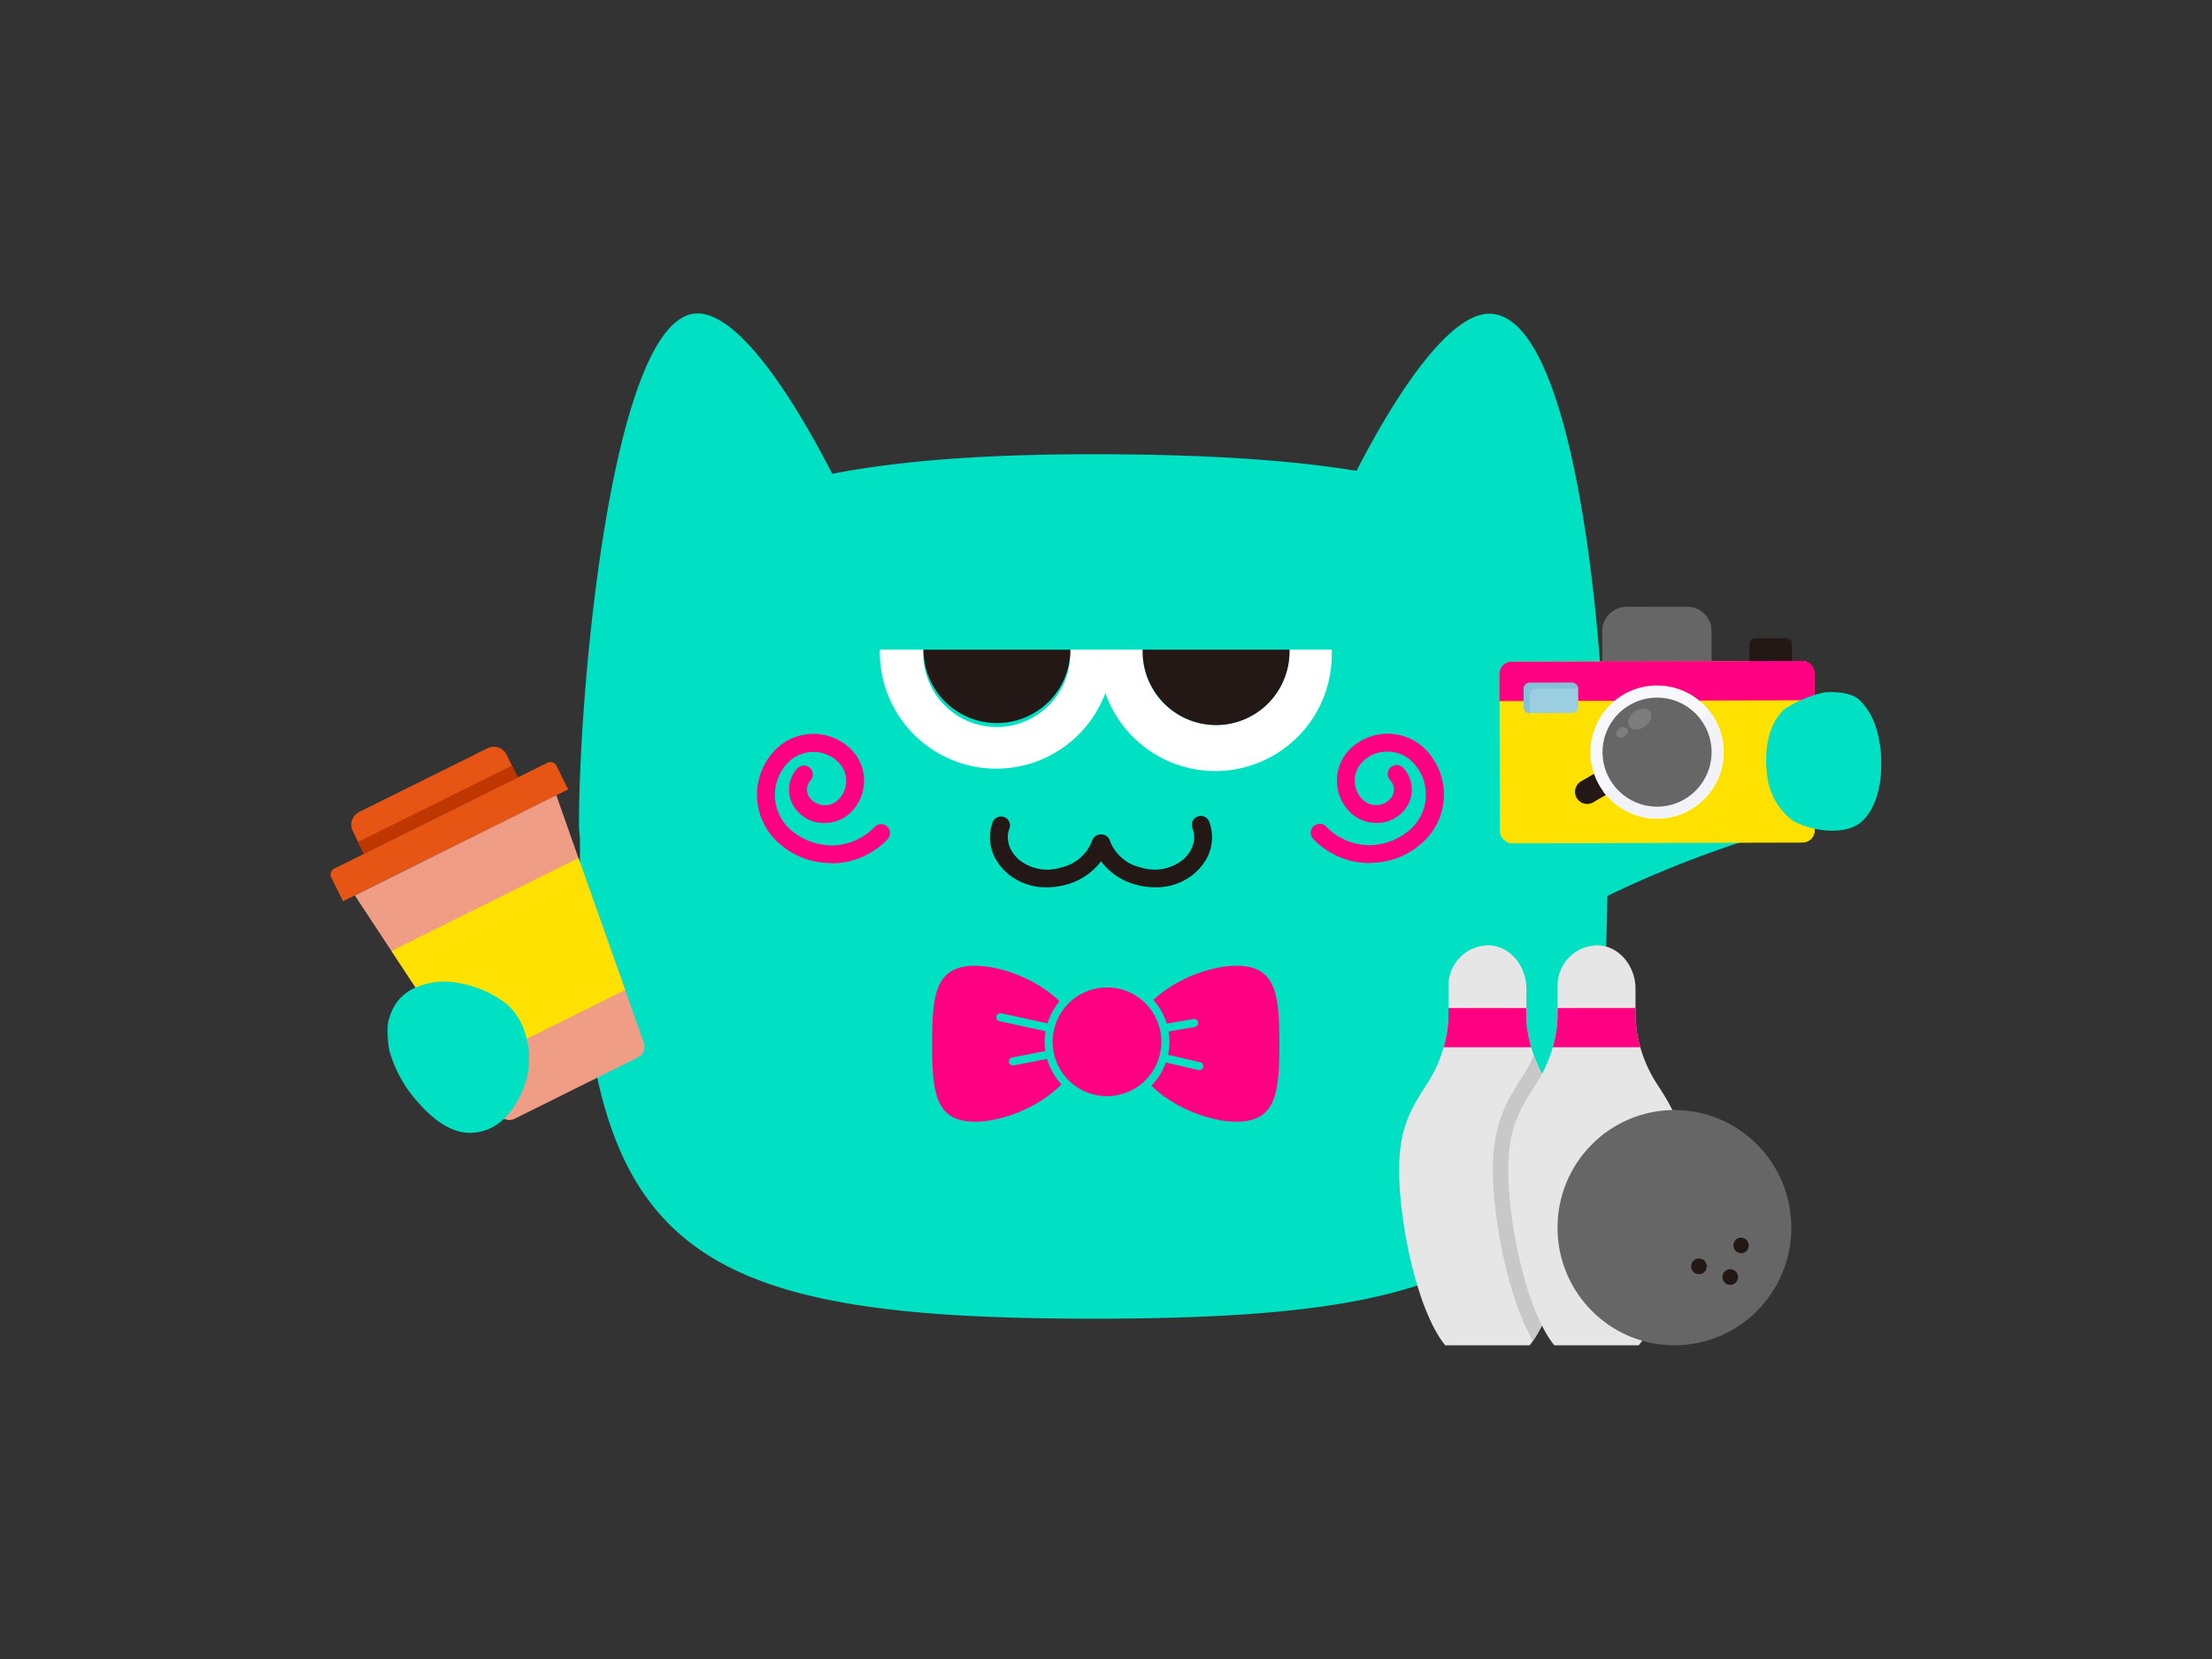 <svg id="Layer_1" data-name="Layer 1" xmlns="http://www.w3.org/2000/svg" viewBox="0 0 400 300"><rect x="0" y="0" width="400" height="300" fill="#333333" stroke="none"/><defs><style>.cls-1{fill:#00e1c3;}.cls-2{fill:#fff;}.cls-3{fill:#231815;}.cls-4{fill:#ff0082;}.cls-5{fill:#e6e6e6;}.cls-6{fill:#c8c8c8;}.cls-7{fill:#666;}.cls-8{fill:#ffe100;}.cls-9{fill:#f7f8fb;}.cls-10{fill:#f1f3f8;}.cls-11{fill:#7d7d7d;}.cls-12{fill:#9ccee1;}.cls-13{fill:#83c2d9;}.cls-14{fill:#e65514;}.cls-15{fill:#ef9d84;}.cls-16{fill:#bf3600;}</style></defs><path class="cls-1" d="M317.67,147.35a3.77,3.77,0,0,0-.58-1.17.08.08,0,0,1,0,0,4,4,0,0,0-4.84-2.75,126.45,126.45,0,0,1-23.66,2.88,4,4,0,0,0-3.8,5,4.57,4.57,0,0,1-.41,2.89,14.49,14.49,0,0,1-1.05,1.88,4,4,0,0,0-1.18,1.75l-.38.55a4,4,0,0,0,.62,4.76,4.05,4.05,0,0,0,4.77.62,193.38,193.38,0,0,1,27.77-11.51A4,4,0,0,0,317.67,147.35Z"/><path class="cls-1" d="M290.6,156.64c0-6.37-.07-12.24-.3-17.66-.62-28.91-6.21-82.25-21-82.25-6.85,0-16,12.87-24,28.41-12.26-2-27.8-3-47.55-3-19.57,0-35,1.15-47.25,3.54-8.12-15.8-17.41-29-24.35-29-15.39,0-21.45,67.36-21.45,92.24a18.49,18.49,0,0,0,.17,2.55c0,1.68,0,3.38,0,5.12,0,69.59,18.58,81.87,92.91,81.87,78.13,0,92.92-13.8,92.92-81.87"/><path class="cls-2" d="M198.74,117.48h-5.22c0,.12,0,.23,0,.35a13.28,13.28,0,1,1-26.55,0c0-.12,0-.23,0-.35H159.1c0,.14,0,.29,0,.43A21.06,21.06,0,0,0,200,125a20.83,20.83,0,0,1-1.24-7.13c0-.14,0-.29,0-.43"/><path class="cls-3" d="M167,117.84a13.28,13.28,0,0,0,26.55,0c0-.13,0-.24,0-.36H167c0,.12,0,.23,0,.36"/><path class="cls-2" d="M240.84,117.91c0-.14,0-.29,0-.43h-7.67c0,.12,0,.23,0,.35a13.28,13.28,0,1,1-26.56,0c0-.12,0-.23,0-.35h-7.9c0,.14,0,.29,0,.43a21.06,21.06,0,1,0,42.11,0"/><path class="cls-3" d="M219.9,131.11a13.28,13.28,0,0,0,13.28-13.27c0-.13,0-.24,0-.36H206.64c0,.12,0,.23,0,.36a13.28,13.28,0,0,0,13.28,13.27"/><path class="cls-3" d="M218.6,148.47a1.61,1.61,0,0,0-2.13-.78,1.63,1.63,0,0,0-.81,2.14c.13.29,1.18,2.95-1.7,5.6a8.19,8.19,0,0,1-7.64,1.44,7.75,7.75,0,0,1-5.63-4.87,1.57,1.57,0,0,0-1.16-1.06h0a1.54,1.54,0,0,0-.43-.05,1.51,1.51,0,0,0-.42.05h0A1.57,1.57,0,0,0,197.5,152a7.76,7.76,0,0,1-5.63,4.87,8.18,8.18,0,0,1-7.65-1.44c-2.86-2.64-1.82-5.29-1.69-5.6a1.62,1.62,0,0,0-2.93-1.36c-.1.2-2.27,5,2.43,9.33a10.67,10.67,0,0,0,7.28,2.65,13.22,13.22,0,0,0,3.39-.45,11.69,11.69,0,0,0,6.4-4.25,11.57,11.57,0,0,0,6.39,4.25,13.22,13.22,0,0,0,3.39.45,10.62,10.62,0,0,0,7.27-2.65c4.71-4.33,2.54-9.13,2.45-9.33"/><path class="cls-4" d="M150.27,156.07a14,14,0,0,1-9.72-3.87,11.65,11.65,0,0,1-.47-16.48,9.66,9.66,0,0,1,13.64-.38,8,8,0,0,1,.32,11.37,6.7,6.7,0,0,1-4.72,2.11,6.26,6.26,0,0,1-4.83-1.84,5.72,5.72,0,0,1-.23-8.11,1.62,1.62,0,0,1,2.35,2.22,2.5,2.5,0,0,0,.11,3.53,3.69,3.69,0,0,0,2.51,1,3.5,3.5,0,0,0,2.46-1.11,4.78,4.78,0,0,0-.19-6.79,6.43,6.43,0,0,0-9.07.25,8.42,8.42,0,0,0,.34,11.91,11.48,11.48,0,0,0,7.82,3,10.87,10.87,0,0,0,7.64-3.42,1.62,1.62,0,0,1,2.35,2.22,14.07,14.07,0,0,1-9.9,4.44h-.41"/><path class="cls-4" d="M247.71,156.07h-.42a14.09,14.09,0,0,1-9.89-4.44,1.62,1.62,0,0,1,2.35-2.22,10.85,10.85,0,0,0,7.63,3.42,11.36,11.36,0,0,0,7.83-3,8.44,8.44,0,0,0,.34-11.91,6.37,6.37,0,0,0-4.49-2,6.13,6.13,0,0,0-4.58,1.75,4.81,4.81,0,0,0-.2,6.79,3.5,3.5,0,0,0,5,.14,2.5,2.5,0,0,0,.1-3.53,1.62,1.62,0,0,1,2.36-2.22,5.76,5.76,0,0,1-.23,8.11,6.27,6.27,0,0,1-4.84,1.84,6.72,6.72,0,0,1-4.72-2.11,8.05,8.05,0,0,1,.33-11.37,9.75,9.75,0,0,1,6.89-2.64,9.62,9.62,0,0,1,6.75,3,11.65,11.65,0,0,1-.47,16.48,14,14,0,0,1-9.72,3.87"/><path class="cls-4" d="M196.05,188.74c0,8.19-11.55,14.83-19.74,14.83s-8.47-6.64-8.47-14.83.28-14.83,8.47-14.83,19.74,6.64,19.74,14.83"/><path class="cls-1" d="M176.31,174.64c-7.22,0-7.75,5.32-7.75,14.1s.53,14.1,7.75,14.1c7.48,0,19-6.06,19-14.1s-11.53-14.1-19-14.1m0,29.66c-9.2,0-9.2-7.91-9.2-15.56s0-15.56,9.2-15.56c8.05,0,20.47,6.68,20.47,15.56s-12.42,15.56-20.47,15.56"/><path class="cls-4" d="M203.86,188.74c0,8.19,11.56,14.83,19.74,14.83s8.48-6.64,8.48-14.83-.29-14.83-8.48-14.83-19.74,6.64-19.74,14.83"/><path class="cls-1" d="M223.6,174.64c-7.48,0-19,6.05-19,14.1s11.53,14.1,19,14.1c7.23,0,7.75-5.33,7.75-14.1s-.52-14.1-7.75-14.1m0,29.66c-8,0-20.47-6.68-20.47-15.56s12.42-15.56,20.47-15.56c9.21,0,9.21,7.91,9.21,15.56s0,15.56-9.21,15.56"/><path class="cls-1" d="M191.62,187l-.15,0-10.67-2.33a.73.73,0,1,1,.31-1.42l10.67,2.33a.73.73,0,0,1-.16,1.44"/><path class="cls-1" d="M183.17,192.67a.72.72,0,0,1-.71-.58.73.73,0,0,1,.57-.86l9-1.75a.73.73,0,1,1,.27,1.43l-9,1.75h-.14"/><path class="cls-1" d="M208.47,187a.73.73,0,0,1-.13-1.45l7.47-1.28a.73.73,0,0,1,.25,1.44L208.59,187h-.12"/><path class="cls-1" d="M216.8,193.49l-.16,0-8.28-1.93a.72.72,0,1,1,.33-1.41l8.28,1.93a.72.72,0,0,1-.17,1.43"/><path class="cls-4" d="M210.74,188.39a10.55,10.55,0,1,1-10.55-10.55,10.55,10.55,0,0,1,10.55,10.55"/><path class="cls-1" d="M200.19,178.56a9.83,9.83,0,1,0,9.82,9.83,9.83,9.83,0,0,0-9.82-9.83m0,21.11a11.28,11.28,0,1,1,11.28-11.28,11.29,11.29,0,0,1-11.28,11.28"/><path class="cls-5" d="M284.94,211.63c0,9.7-3.37,25.52-8.33,31.64H261.34c-5-6.12-8.33-21.94-8.33-31.64,0-7.29,1.9-10.83,4.95-15.48a24.87,24.87,0,0,0,3.1-6.77,21.52,21.52,0,0,0,.87-6.1v-4.8a7.27,7.27,0,0,1,7.74-7.51c3.66.39,6.35,3.9,6.35,7.83v4.48a21.53,21.53,0,0,0,.88,6.1,24.29,24.29,0,0,0,3.1,6.77C283,200.8,284.94,204.34,284.94,211.63Z"/><path class="cls-4" d="M276.9,189.38H261.06a21.52,21.52,0,0,0,.87-6.1v-1H276v1A21.53,21.53,0,0,0,276.9,189.38Z"/><path class="cls-6" d="M277.19,242.47c4.64-6.6,7.75-21.52,7.75-30.84,0-7.29-1.9-10.83-4.94-15.48a24.76,24.76,0,0,1-2.65-5.36,21.79,21.79,0,0,1-2,3.83c-3.17,4.84-5.4,8.89-5.4,17S272.52,234.4,277.19,242.47Z"/><path class="cls-5" d="M304.67,211.63c0,9.7-3.37,25.52-8.33,31.64H281.07c-5-6.12-8.33-21.94-8.33-31.64,0-7.29,1.9-10.83,4.94-15.48a24.29,24.29,0,0,0,3.1-6.77,21.53,21.53,0,0,0,.88-6.1v-4.8a7.26,7.26,0,0,1,7.73-7.51c3.67.39,6.36,3.9,6.36,7.83v4.48a21.52,21.52,0,0,0,.87,6.1,24.57,24.57,0,0,0,3.1,6.77C302.77,200.8,304.67,204.34,304.67,211.63Z"/><path class="cls-4" d="M296.62,189.38H280.78a21.53,21.53,0,0,0,.88-6.1v-1h14.09v1A21.52,21.52,0,0,0,296.62,189.38Z"/><ellipse class="cls-7" cx="302.79" cy="222" rx="21.14" ry="21.27"/><path class="cls-3" d="M315.43,226.51a1.42,1.42,0,0,0,.64-1.9,1.39,1.39,0,0,0-1.88-.65,1.42,1.42,0,0,0,1.24,2.55Z"/><path class="cls-3" d="M306.6,227.72a1.44,1.44,0,0,0-.64,1.9,1.41,1.41,0,0,0,1.89.65,1.42,1.42,0,0,0-1.25-2.55Z"/><path class="cls-3" d="M312.26,229.66a1.44,1.44,0,0,0-.64,1.9,1.41,1.41,0,0,0,1.89.64,1.42,1.42,0,0,0,.64-1.9A1.4,1.4,0,0,0,312.26,229.66Z"/><rect class="cls-8" x="271.18" y="119.59" width="56.95" height="32.85" rx="2.19" transform="translate(-0.35 0.78) rotate(-0.15)"/><path class="cls-3" d="M316,116.25h7.67a0,0,0,0,1,0,0v3.29a1.1,1.1,0,0,1-1.1,1.1h-5.48a1.1,1.1,0,0,1-1.1-1.1v-3.29A0,0,0,0,1,316,116.25Z" transform="matrix(-1, 0, 0, -1, 640.04, 236.04)"/><path class="cls-7" d="M289.74,109.73h19.71a0,0,0,0,1,0,0v5.48a4.38,4.38,0,0,1-4.38,4.38h-11a4.38,4.38,0,0,1-4.38-4.38v-5.48a0,0,0,0,1,0,0Z" transform="translate(599.49 228.53) rotate(179.85)"/><path class="cls-4" d="M271.14,121.85v4.93l57-.15V121.7a2.2,2.2,0,0,0-2.2-2.18l-52.56.13A2.21,2.21,0,0,0,271.14,121.85Z"/><path class="cls-3" d="M285.11,144.28h0a2.19,2.19,0,0,0,3,.8l2.84-1.65-2.2-3.79-2.84,1.65A2.19,2.19,0,0,0,285.11,144.28Z"/><circle class="cls-9" cx="299.65" cy="136.01" r="12.05"/><path class="cls-10" d="M289.93,143.15a12.05,12.05,0,1,0,19.13-14.66,37.76,37.76,0,0,1-2.83,3.61,38.89,38.89,0,0,1-12.07,9.26A37.49,37.49,0,0,1,289.93,143.15Z"/><circle class="cls-7" cx="299.65" cy="136.01" r="9.86"/><path class="cls-11" d="M294.68,131.39c.55.73,1.81.7,2.82-.06s1.39-2,.84-2.7-1.81-.69-2.82.07S294.13,130.67,294.68,131.39Z"/><path class="cls-11" d="M292.39,133.12a1,1,0,0,0,1.41,0c.51-.38.7-1,.42-1.34a1,1,0,0,0-1.41,0A1,1,0,0,0,292.39,133.12Z"/><rect class="cls-12" x="275.53" y="123.47" width="9.86" height="5.48" rx="1.1" transform="translate(561.25 251.68) rotate(179.85)"/><path class="cls-13" d="M276.62,123.48l7.67,0a1.09,1.09,0,0,1,1.09,1.09l-7.66,0a1.08,1.08,0,0,0-1.09,1.1V129a1.08,1.08,0,0,1-1.09-1.09v-3.28A1.09,1.09,0,0,1,276.62,123.48Z"/><path class="cls-14" d="M91.61,136.47l2,4.1L65.8,154.41l-2-4.11a2.59,2.59,0,0,1,1.17-3.48l23.2-11.52A2.59,2.59,0,0,1,91.61,136.47Z"/><path class="cls-14" d="M59.52,147.18h43.07a1.2,1.2,0,0,1,1.2,1.2v4.79a0,0,0,0,1,0,0H58.33a0,0,0,0,1,0,0v-4.79a1.2,1.2,0,0,1,1.2-1.2Z" transform="translate(-58.34 51.73) rotate(-26.41)"/><path class="cls-15" d="M100.6,143.8l4,11.36L113.05,179l3.37,9.56a2.17,2.17,0,0,1-1.07,2.66L93.06,202.31a2.18,2.18,0,0,1-2.77-.75l-5.57-8.47L70.8,172l-6.63-10.07Z"/><polygon class="cls-8" points="104.61 155.16 113.05 179.02 84.72 193.09 70.8 171.96 104.61 155.16"/><rect class="cls-16" x="63.64" y="145.22" width="31.1" height="2.39" transform="translate(-56.87 50.51) rotate(-26.41)"/><path class="cls-1" d="M339,130.84a11.85,11.85,0,0,0-2.75-4.25c-1.38-1.37-4.58-1.58-6.47-1.36a21.53,21.53,0,0,0-7.08,3c-3.18,2.9-3.68,8-3.15,11.9a11.84,11.84,0,0,0,4.77,8.36c3.89,2.07,9.39,2.39,12,.35,2.83-2.18,3.84-6.7,3.85-10A21,21,0,0,0,339,130.84Z"/><path class="cls-1" d="M95,187a11.4,11.4,0,0,0-3.19-5.29,19.63,19.63,0,0,0-11.12-4.2,13.18,13.18,0,0,0-6.18,1.37,8.2,8.2,0,0,0-4.11,5.28c-.59,1.1-.19,5,0,5.77a23.26,23.26,0,0,0,5.11,9.31c2.37,2.75,5.82,5.73,9.66,5.61,4.3-.13,7.37-3.1,9.23-7.44A14.66,14.66,0,0,0,95,187Z"/></svg>